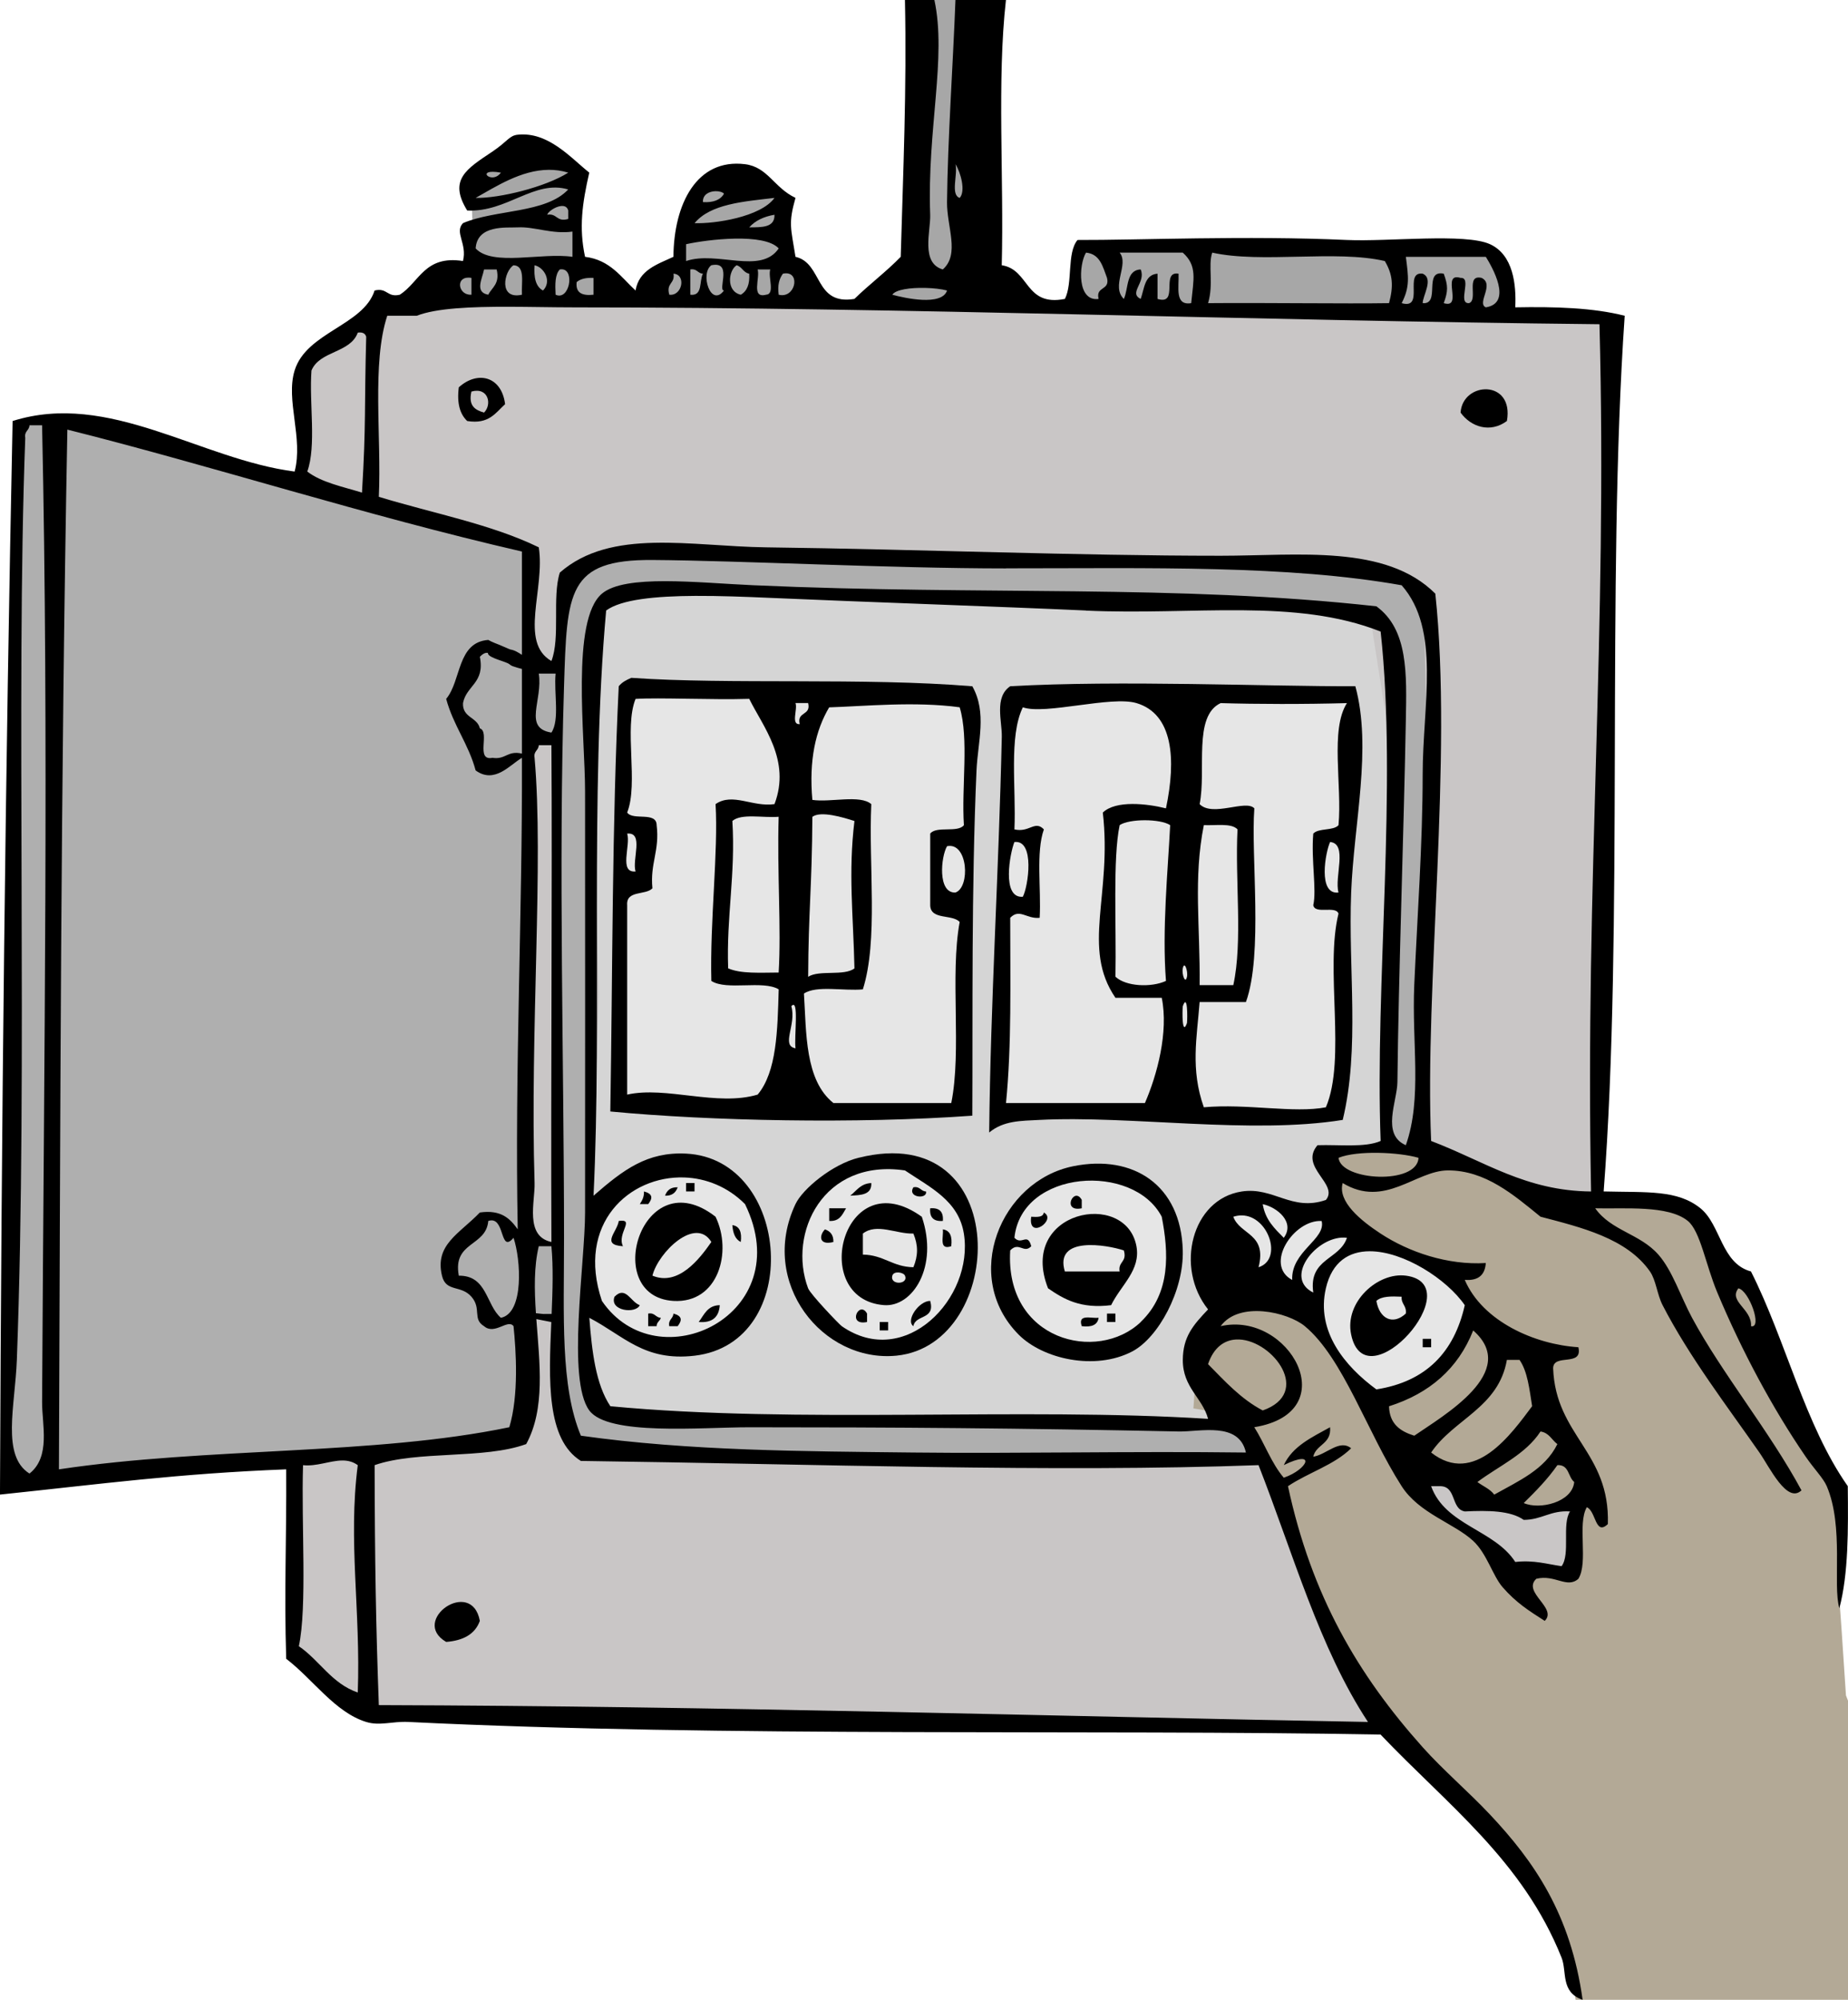 <?xml version="1.0" encoding="UTF-8" standalone="no"?>
<!-- Generator: Adobe Illustrator 13.0.2, SVG Export Plug-In . SVG Version: 6.00 Build 14948)  -->

<svg
   xmlns:dc="http://purl.org/dc/elements/1.1/"
   xmlns:cc="http://creativecommons.org/ns#"
   xmlns:rdf="http://www.w3.org/1999/02/22-rdf-syntax-ns#"
   xmlns:svg="http://www.w3.org/2000/svg"
   xmlns="http://www.w3.org/2000/svg"
   xmlns:sodipodi="http://sodipodi.sourceforge.net/DTD/sodipodi-0.dtd"
   xmlns:inkscape="http://www.inkscape.org/namespaces/inkscape"
   enable-background="new 0 0 305.146 330.136"
   xml:space="preserve"
   version="1.1"
   y="0px"
   x="0px"
   viewBox="0 0 305.146 330.136"
   id="svg3710"
   sodipodi:docname="fuse-box-colour.svg"
   inkscape:version="0.92.2 5c3e80d, 2017-08-06"><defs
     id="defs3714" /><sodipodi:namedview
     pagecolor="#ffffff"
     bordercolor="#666666"
     borderopacity="1"
     objecttolerance="10"
     gridtolerance="10"
     guidetolerance="10"
     inkscape:pageopacity="0"
     inkscape:pageshadow="2"
     inkscape:window-width="1436"
     inkscape:window-height="856"
     id="namedview3712"
     showgrid="false"
     inkscape:snap-global="false"
     inkscape:zoom="1.8188958"
     inkscape:cx="154.32468"
     inkscape:cy="141.03732"
     inkscape:window-x="4"
     inkscape:window-y="0"
     inkscape:window-maximized="1"
     inkscape:current-layer="svg3710" /><g
     id="g4331"><path
       inkscape:connector-curvature="0"
       id="path4273"
       d="m 152.586,2.184 -3.254,41.943 -6.87,5.785 -6.508,-0.723 -3.616,-5.424 -3.254,-1.446 0.723,-8.678 -7.955,-6.147 -3.616,0.362 -4.701,6.87 -1.808,7.593 -2.531,1.808 -2.893,5.424 -4.339,-1.446 -3.616,-3.254 -3.254,-0.362 -0.723,-10.486 1.808,-5.785 -9.763,-5.062 -8.678,5.062 0.362,11.571 v 3.977 L 74.124,46.658 69.423,58.59 252.021,56.059 248.766,51.72 v -4.339 l -2.531,-5.785 -55.683,-1.085 h -11.932 l -1.446,12.655 -13.378,-1.446 -1.446,-37.966 0.362,-14.463 h -10.124 z"
       style="fill:#a7a7a7;stroke:none;stroke-width:1px;stroke-linecap:butt;stroke-linejoin:miter;stroke-opacity:1;fill-opacity:1" /><path
       inkscape:connector-curvature="0"
       id="path4259"
       d="m 265.344,58.094 1.546,-5.668 -57.706,-1.03 -114.381,-1.546 -33.49,1.546 -11.85,8.759 -1.03,204.031 -1.03,8.244 12.881,9.789 140.658,2.576 62.858,2.576 v -93.772 l 2.061,-111.805 z"
       style="fill:#c9c6c6;stroke:none;stroke-width:1px;stroke-linecap:butt;stroke-linejoin:miter;stroke-opacity:1;fill-opacity:1" /><path
       inkscape:connector-curvature="0"
       id="path4261"
       d="m 107.683,97.252 29.368,1.03 h 72.132 l 17.003,3.091 4.122,26.277 -2.576,70.587 -3.607,35.036 -44.31,2.576 -54.099,-1.03 -22.67,-0.515 -6.183,-4.122 0.515,-23.701 1.546,-42.249 -1.03,-30.914 -1.03,-26.792 1.03,-5.152 3.091,-3.091 z"
       style="fill:#d5d5d5;stroke:none;stroke-width:1px;stroke-linecap:butt;stroke-linejoin:miter;stroke-opacity:1;fill-opacity:1" /><path
       id="path4266"
       d="M 10.486 69.076 L 2.17 69.799 L 2.893 76.307 L 1.084 164.172 L 1.447 244.441 L 80.994 238.295 L 84.971 236.125 L 86.418 216.238 L 92.203 217.324 L 91.842 221.301 L 92.564 229.979 L 96.902 239.379 L 143.547 240.826 L 207.547 240.826 L 231.771 234.68 L 233.219 213.346 L 236.111 141.029 L 235.025 98.363 L 227.795 93.303 L 217.67 92.939 L 163.072 92.578 L 105.219 90.771 L 96.902 91.855 L 93.287 96.918 L 92.203 111.02 L 87.141 108.85 L 86.779 90.047 L 10.486 69.076 z M 112.451 96.195 L 145.717 97.641 L 160.18 98.002 L 193.084 98.725 L 225.264 100.533 L 229.965 105.957 L 230.326 112.104 L 229.965 143.199 L 229.24 175.381 L 229.24 189.482 L 224.541 209.369 L 220.201 223.471 L 211.162 234.318 L 190.191 234.68 L 104.857 233.955 L 99.072 232.148 L 98.35 229.979 L 95.818 221.301 L 97.266 203.945 L 97.266 180.08 L 97.266 106.318 L 100.52 98.002 L 112.451 96.195 z M 91.982 122.459 L 91.824 127.074 L 91.664 143.465 L 91.982 169.564 L 92.301 206.008 L 89.914 205.211 L 87.367 204.098 L 86.891 189.775 L 86.094 177.043 L 87.367 137.1 L 87.846 122.777 L 91.982 122.459 z "
       style="fill:#afafaf;stroke:none;stroke-width:1px;stroke-linecap:butt;stroke-linejoin:miter;stroke-opacity:1;opacity:1;fill-opacity:1" /><path
       sodipodi:nodetypes="ccccccccccccccccccccccccccccccccccccccccccccccccccccccccccccccccccccccc"
       inkscape:connector-curvature="0"
       id="path4271"
       d="m 103.412,113.189 -1.446,29.649 0.362,33.988 v 4.701 l 38.327,2.893 18.079,-1.446 0.723,-41.582 1.085,-18.441 -1.446,-7.955 -47.728,-1.446 -6.508,0.723 z m 63.638,1.446 -2.169,54.237 v 14.825 l 38.327,0.362 16.994,-0.362 2.169,-14.825 -0.362,-21.333 1.808,-19.164 -1.446,-14.463 h -43.389 z m -60.022,77.739 -8.316,4.701 -2.169,10.847 1.446,8.316 9.401,6.508 14.102,-2.169 4.701,-6.508 -0.362,-10.847 -3.616,-8.678 -10.124,-1.808 z m 31.096,0.723 -4.701,6.147 -2.531,10.486 3.977,7.232 5.424,5.424 11.571,0.362 6.147,-7.232 2.531,-8.678 -2.893,-11.209 -6.87,-4.339 -6.147,1.085 z m 41.22,0.362 -10.847,5.424 -3.254,10.124 2.169,10.486 9.401,4.339 8.678,-0.723 6.87,-6.87 2.169,-9.401 -1.808,-8.316 -7.232,-5.785 z m 24.226,5.785 -1.085,11.571 14.463,6.508 5.785,10.124 6.508,3.254 6.87,-3.254 7.593,-9.039 -2.893,-7.232 -10.486,-5.424 -9.039,-3.254 -1.446,-1.085 -5.062,-1.808 -7.593,-1.808 z"
       style="fill:#e6e6e6;stroke:none;stroke-width:1px;stroke-linecap:butt;stroke-linejoin:miter;stroke-opacity:1;fill-opacity:1" /><path
       sodipodi:nodetypes="cccccccccccccccccccccccccccccccccccccccccccccccccc"
       inkscape:connector-curvature="0"
       id="path4275"
       d="m 306.619,331.221 h -46.282 l -1.085,-7.232 -4.701,-12.294 -22.418,-23.141 -12.294,-17.356 -6.87,-17.717 -4.701,-14.102 -4.701,-5.785 -6.508,-1.085 0.723,-10.124 5.785,-8.678 11.209,1.085 9.763,15.186 10.124,17.356 11.209,7.593 2.893,4.701 4.339,-0.362 6.147,0.362 2.169,-15.909 -2.169,4.339 -4.701,1.808 -11.932,-2.893 -2.531,-3.616 -10.124,-4.339 -1.808,-8.678 8.316,-2.893 3.616,-4.339 3.616,-6.147 -3.977,-6.508 -13.74,-6.147 -5.424,-3.977 0.723,-4.701 -3.254,-4.339 3.254,-1.085 14.463,-0.723 1.808,1.085 17.356,7.232 h 18.441 l 6.147,1.808 4.701,9.401 5.062,3.616 5.785,14.825 4.339,13.74 4.701,5.062 -0.723,12.655 0.723,10.124 0.723,10.847 1.808,4.701 z"
       style="fill:#b3a996;fill-opacity:1;stroke:none;stroke-width:1px;stroke-linecap:butt;stroke-linejoin:miter;stroke-opacity:1" /><g
       fill-rule="evenodd"
       clip-rule="evenodd"
       id="power_xA0_Image"><path
         id="path3637"
         d="m83.403 66.722c-1.582 1.432-2.665 3.362-6.255 2.781-1.193-1.125-1.727-2.908-1.391-5.56 3.036-2.766 7.059-1.897 7.646 2.779zm-3.477 1.391c1.353-1.34 0.728-4.254-2.084-3.475-0.547 2.4 0.65 3.057 2.084 3.475z" /><path
         id="path3639"
         d="m141.78 191.13c25.692-6.411 24.533 30.854 6.255 32.666-12.193 1.208-22.808-12.074-16.682-25.021 1.18-2.5 6.06-6.56 10.42-7.65zm-8.34 21.55c0.362 0.969 5.146 5.969 5.559 6.255 10.441 7.257 21.86-4.646 20.157-15.288-0.867-5.401-5.477-7.577-9.73-10.427-13.54-1.99-19.39 10.39-15.99 19.46z" /><path
         id="path3641"
         d="m177.23 192.52c9.94-1.998 17.777 3.149 18.072 13.898 0.183 6.679-4.049 14.431-8.34 16.682-6.143 3.219-14.753 1.261-18.766-2.779-9.47-9.54-3.02-25.38 9.04-27.8zm11.12 25.72c5.024-4.776 4.61-11.53 3.478-17.375-4.657-8.968-23.155-7.83-24.326 3.474 1.226 1.31 2.152-0.949 2.78 1.391-1.229 1.305-2.028-0.827-3.476 0.694-0.89 14.88 14.39 18.63 21.55 11.83z" /><path
         id="path3643"
         d="m113.29 195.3h1.391v1.388h-1.391v-1.39z" /><path
         id="path3645"
         d="m143.87 195.3c0.102 1.953-1.702 2.003-3.475 2.084 1.04-0.8 1.69-2 3.47-2.08z" /><path
         id="path3647"
         d="m111.9 196c-0.303 0.855-0.89 1.428-2.087 1.39 0.31-0.86 0.89-1.43 2.09-1.39z" /><path
         id="path3649"
         d="m150.82 196c1.123-0.195 1.195 0.656 2.084 0.693 0.28 1.35-3.16 1.02-2.08-0.69z" /><path
         id="path3651"
         d="m106.34 196.69c1.444 0.391 1.474 1.085 0.696 2.087h-1.39c0.36-0.56 0.72-1.13 0.69-2.09z" /><path
         id="path3653"
         d="m178.62 198.08v1.388c-3.39 0.7-1.28-3.7 0-1.39z" /><path
         id="path3655"
         d="m118.15 200.86c2.803 5.739 0.497 14.337-6.951 13.9-12.047-0.71-5.21-23.39 6.95-13.9zm-10.42 9.73c4.283 1.78 7.774-2.744 9.73-5.559-2.62-4.3-8.78 1.72-9.73 5.56z" /><path
         id="path3657"
         d="m152.21 200.86c2.812 8.251-1.525 14.972-6.255 14.594-12.55-0.99-6.76-23.94 6.25-14.59zm-9.73 2.78v3.475c3.431 0.043 4.911 2.041 8.342 2.084 0.798-1.945 0.798-3.612 0-5.559-2.78 0.1-6.05-1.78-8.34 0zm6.95 6.95c-0.237-0.563-1.845-0.837-2.086 0-0.46 1.61 2.72 1.5 2.09 0z" /><path
         id="path3659"
         d="m136.92 199.47h2.78c-0.604 1.019-1.041 2.203-2.78 2.087v-2.09z" /><path
         id="path3661"
         d="m153.6 199.47c1.518-0.124 2.211 0.57 2.086 2.087-1.52 0.12-2.22-0.57-2.09-2.09z" /><path
         id="path3663"
         d="m172.36 200.17c2.224 1.173-2.658 4.665-2.084 0.697 0.99 0.05 1.97 0.11 2.08-0.7z" /><path
         id="path3665"
         d="m183.48 215.46c-5.035 0.637-7.82-0.98-10.424-2.78-5.054-12.827 12.839-16.382 14.595-6.949 0.73 3.96-2.53 6.38-4.18 9.73zm-7.64-5.56h9.036c-0.285-1.676 1.27-1.512 0.695-3.477-2.79-0.92-11.54-2.44-9.74 3.48z" /><path
         id="path3667"
         d="m102.17 201.56c2.795-0.404-0.347 2.058 0.694 4.169-3.691-0.22-0.97-2.33-0.69-4.17z" /><path
         id="path3669"
         d="m120.93 202.25c1.222 0.166 1.583 1.197 1.388 2.78-0.93-0.45-1.29-1.48-1.39-2.78z" /><path
         id="path3671"
         d="m136.22 202.95c0.857 0.304 1.428 0.891 1.391 2.087-2.41 0.6-2.38-1.08-1.39-2.09z" /><path
         id="path3673"
         d="m155.68 202.95c1.223 0.169 1.584 1.197 1.391 2.781-2.09 0.7-1.23-1.55-1.39-2.78z" /><path
         id="path3675"
         d="m232.14 210.59c10.801 1.431-6.653 21.142-9.033 9.732-1.14-5.41 4.44-10.34 9.03-9.73zm-4.87 4.17c0.52 2.992 2.749 4.052 4.864 2.083 0.156-1.312-0.783-1.53-0.693-2.778-1.71-0.08-3.34-0.1-4.17 0.7z" /><path
         id="path3677"
         d="m105.64 215.46c-0.646 1.484-5.054 0.952-4.171-1.389 1.86-1.88 2.65 0.88 4.17 1.39z" /><path
         id="path3679"
         d="m153.6 214.76c0.854 3.169-2.438 2.194-2.779 4.168-1.32-0.91 0.88-4.17 2.78-4.17z" /><path
         id="path3681"
         d="m118.85 215.46c-0.129 1.956-1.209 2.962-3.475 2.781 0.89-1.19 1.43-2.74 3.47-2.78z" /><path
         id="path3683"
         d="m143.17 216.85v1.392c-3.39 0.69-1.28-3.7 0-1.39z" /><path
         id="path3685"
         d="m107.03 216.85c1.122-0.194 1.195 0.657 2.084 0.697-0.133 0.561-0.698 0.691-0.693 1.388h-1.391v-2.09z" /><path
         id="path3687"
         d="m111.2 216.85c1.444 0.39 1.473 1.086 0.696 2.085h-1.391c-0.2-1.13 0.65-1.2 0.69-2.09z" /><path
         id="path3689"
         d="m182.79 216.85h1.391v1.392h-1.391v-1.39z" /><path
         id="path3691"
         d="m181.4 217.54c-0.166 1.222-1.195 1.583-2.78 1.388-0.7-2.09 1.55-1.23 2.78-1.39z" /><path
         id="path3693"
         d="m145.26 218.24h1.39v1.39h-1.39v-1.39z" /><path
         id="path3695"
         d="m234.92 221.02h1.392v1.391h-1.392v-1.39z" /><path
         id="path3697"
         d="M 149.426 0 C 149.735 14.674 149.128 28.431 148.729 42.396 C 146.331 44.862 143.544 46.944 141.082 49.346 C 134.422 50.447 135.878 43.433 131.354 42.396 C 130.587 37.589 130.153 36.905 131.354 32.666 C 127.788 30.979 126.79 27.57 123.014 27.105 C 115.057 26.124 111.265 33.646 111.197 42.396 C 108.509 43.647 105.504 44.578 104.943 47.957 C 102.532 45.734 100.731 42.904 96.604 42.396 C 95.572 37.579 96.139 33.587 97.301 28.496 C 94.237 26.054 90.526 21.704 85.482 22.24 C 84.071 22.39 83.811 23.346 81.312 25.021 C 77.046 27.883 73.995 29.657 77.145 34.752 C 83.732 35.078 88.221 29.621 93.822 31.275 C 90.148 35.245 81.811 34.553 76.447 36.836 C 74.984 38.382 77.18 40.189 76.447 43.092 C 70.119 42.094 69.267 46.569 66.023 48.652 C 63.897 49.157 63.98 47.452 61.854 47.957 C 60.006 53.731 50.593 54.836 48.648 61.162 C 47.137 66.071 50.107 72.32 48.648 77.846 C 33.072 75.843 18.009 64.475 2.08 69.504 C 0.906 126.444 0.231 185.368 -0.004 246.734 C 16.777 244.976 29.369 243.261 47.258 242.566 C 47.325 254.465 46.907 262.664 47.258 273.84 C 51.678 277.217 55.305 282.677 60.463 284.266 C 62.71 284.959 64.785 284.137 67.414 284.266 C 119.744 286.835 180.579 285.468 227.965 286.35 C 238.981 297.946 251.472 307.166 257.852 323.188 C 258.768 325.49 257.638 328.872 261.326 330.137 C 259.359 316.016 253.346 307.333 246.033 299.557 C 242.451 295.747 238.319 292.247 234.914 288.438 C 224.229 276.478 216.577 263.482 212.674 245.344 C 216 243.11 220.303 241.853 223.102 239.09 C 221.183 237.521 219.015 240.151 216.846 240.479 C 217.316 238.405 219.88 238.419 219.623 235.613 C 216.646 237.272 213.454 238.71 211.98 241.869 L 212.01 241.85 C 217.43 239.2 215.968 242.579 211.979 243.949 C 209.949 241.578 208.817 238.304 207.111 235.609 C 222.239 233.134 212.863 216.354 201.553 218.928 C 204.625 214.733 212.64 216.602 215.453 218.928 C 221.793 224.182 225.742 236.455 231.438 245.34 C 234.327 249.849 240.085 251.453 243.252 254.375 C 245.517 256.466 246.484 260.148 248.115 262.021 C 250.364 264.599 252.447 265.904 255.068 267.582 C 257.233 265.454 251.299 262.871 253.678 260.633 C 256.768 259.87 258.744 262.312 260.627 260.633 C 262.306 257.911 260.409 251.609 262.016 248.818 C 263.553 249.453 263.392 253.614 265.494 251.596 C 265.857 239.649 256.875 237.047 256.457 225.881 C 256.486 223.362 261.392 225.717 260.627 222.406 C 253.44 221.952 244.812 218.162 241.863 211.285 C 244.128 211.464 245.207 210.46 245.338 208.506 C 239.039 208.889 232.628 206.703 227.963 203.641 C 224.725 201.515 220.835 198.38 221.707 195.301 C 228.675 199.522 233.751 193.232 239.082 193.215 C 245.256 193.196 249.944 197.257 254.371 200.859 C 261.122 202.626 268.619 204.425 272.443 209.895 C 273.445 211.327 273.628 213.701 274.527 215.453 C 278.908 223.969 285.386 232.416 290.512 239.781 C 292.199 242.205 295.073 248.315 297.463 246.035 C 292.297 236.433 284.271 226.613 279.393 217.541 C 277.499 214.015 276.153 209.748 273.832 207.115 C 270.774 203.647 266.035 203.189 263.406 199.469 C 268.126 199.599 275.441 198.897 278.697 201.557 C 280.767 203.246 281.649 208.807 283.562 213.369 C 287.654 223.129 292.779 232.636 298.158 240.475 C 299.552 242.505 301.072 244.026 301.635 245.34 C 304.504 252.044 302.59 261.64 303.719 265.494 C 305.219 259.813 305.191 252.603 305.109 245.34 C 298.029 235.275 294.876 221.286 289.123 209.895 C 284.208 208.579 284.154 202.196 280.783 199.469 C 276.965 196.381 271.967 196.875 264.799 196.688 C 268.143 153.227 265.216 96.314 268.273 52.129 C 263.109 50.807 256.815 50.611 250.203 50.736 C 250.389 46.979 249.866 42.063 246.031 40.312 C 241.955 38.45 229.167 39.925 222.402 39.617 C 205.817 38.864 187.98 39.656 177.922 39.617 C 176.127 41.761 177.174 46.746 175.836 49.348 C 169.19 50.667 170.036 44.49 165.41 43.787 C 165.786 29.335 164.604 13.326 166.104 0 L 157.766 0 C 157.383 10.272 156.478 23.124 156.375 33.361 C 156.332 37.437 158.535 41.96 155.68 44.482 C 151.983 43.424 153.692 38.11 153.594 35.447 C 153.078 21.259 156.338 9.537 154.289 0 L 149.426 0 z M 157.77 27.109 C 158.621 28.428 159.492 31.561 158.463 32.67 L 158.461 32.67 C 156.901 32.152 158.19 28.77 157.77 27.109 z M 90.609 28.035 C 91.666 28.028 92.743 28.168 93.83 28.5 C 90.091 30.874 82.46 32.758 78.541 32.67 C 81.806 30.851 86.029 28.066 90.609 28.035 z M 81.369 28.357 C 81.712 28.358 82.154 28.4 82.711 28.5 C 81.376 30.357 78.968 28.35 81.369 28.357 z M 118.129 31.562 C 118.735 31.546 119.303 31.704 119.551 31.975 C 118.958 33.006 117.799 33.469 116.072 33.365 L 116.07 33.365 C 116.002 32.099 117.119 31.59 118.129 31.562 z M 127.889 32.67 C 125.609 35.828 117.981 36.971 114.688 36.84 C 117.308 33.673 122.709 33.276 127.889 32.67 z M 93.006 34.012 C 93.394 34.06 93.705 34.278 93.83 34.756 L 93.83 36.145 C 91.866 36.72 92.03 35.164 90.355 35.449 C 90.497 34.949 91.646 34.14 92.596 34.018 C 92.738 33.999 92.876 33.996 93.006 34.012 z M 127.885 35.451 C 127.949 37.598 125.786 37.521 123.715 37.535 C 124.695 36.424 126.115 35.758 127.885 35.451 z M 85.49 37.535 C 88.22 37.383 91.169 38.707 94.525 38.23 L 94.525 42.4 C 89.49 41.643 81.324 44.02 78.541 41.012 C 78.792 37.037 83.686 37.634 85.49 37.535 z M 121.354 39.393 C 124.44 39.337 127.387 39.705 128.582 41.01 C 125.624 45.39 118.379 41.355 113.293 43.094 L 113.293 40.314 C 115.043 39.926 118.267 39.448 121.354 39.393 z M 179.318 41.705 C 181.649 41.92 182.091 44.031 182.793 45.877 C 183.31 48.016 180.884 47.21 181.402 49.35 L 181.398 49.35 C 177.858 49.824 178.098 43.786 179.318 41.705 z M 184.877 41.705 L 195.303 41.705 C 197.741 43.895 197.082 46.079 196.693 50.045 C 193.923 50.498 194.702 47.403 194.607 45.18 C 191.576 44.697 194.772 50.439 191.133 49.35 L 191.133 45.18 C 188.978 45.343 188.966 47.645 188.352 49.35 C 186.292 48.34 189.269 46.638 188.352 44.484 C 185.903 44.582 186.373 47.602 185.572 49.35 L 185.566 49.35 C 183.396 47.213 186.487 43.661 184.877 41.705 z M 200.168 41.705 C 208.316 43.518 220.576 41.218 228.662 43.094 C 229.99 45.329 230.12 47.217 229.359 50.045 C 222.006 50.161 209.102 49.961 199.479 50.045 C 200.439 46.807 199.438 43.848 200.168 41.705 z M 232.137 42.4 L 245.344 42.4 C 246.344 44.008 249.85 50.025 245.344 50.74 C 243.78 50.048 246.847 46.952 244.648 45.877 C 241.924 45.236 244.145 49.541 242.564 50.045 C 240.596 50.16 243.142 45.762 241.174 45.877 C 237.862 44.879 241.707 51.043 238.393 50.045 C 239.119 48.076 239.119 47.149 238.393 45.18 C 234.935 44.503 237.951 50.296 234.918 50.045 C 234.916 48.805 236.791 46.002 234.918 45.18 C 231.717 44.756 235.326 51.146 231.447 50.045 C 232.827 47.349 232.567 45.712 232.137 42.4 z M 118.059 43.711 C 120.734 43.62 118.531 47.933 119.543 47.961 L 119.547 47.961 C 117.357 50.844 115.555 45.157 117.455 43.789 C 117.679 43.741 117.88 43.717 118.059 43.711 z M 84.795 43.789 C 86.781 43.886 86.065 46.688 86.184 48.654 C 82.263 49.527 83.211 44.776 84.795 43.789 z M 88.27 43.789 C 89.918 44.173 91.152 46.478 89.66 47.961 C 88.446 47.32 88.126 45.786 88.27 43.789 z M 121.629 43.789 C 122.541 44.034 122.722 45.014 123.713 45.18 C 123.819 46.906 123.355 48.063 122.322 48.654 L 122.318 48.654 C 119.868 48.101 120.269 44.664 121.629 43.789 z M 114.357 44.457 C 115.136 44.489 115.289 45.146 116.066 45.18 C 115.423 46.392 116.092 48.91 113.982 48.654 L 113.982 44.484 C 114.123 44.46 114.246 44.452 114.357 44.457 z M 92.885 44.465 C 94.922 44.694 93.983 49.676 91.744 48.654 C 91.652 46.94 91.638 45.306 92.438 44.484 C 92.6 44.454 92.749 44.45 92.885 44.465 z M 79.928 44.484 L 82.014 44.484 C 82.565 46.887 81.24 47.419 80.623 48.654 C 78.331 48.252 79.627 46.029 79.928 44.484 z M 125.102 44.484 L 127.188 44.484 C 126.787 45.706 128.028 48.568 126.492 48.654 L 126.49 48.654 C 123.98 49.313 125.522 45.917 125.102 44.484 z M 129.799 45.121 C 132.178 45.118 131.253 49.328 128.582 48.654 L 128.578 48.654 C 128.358 47.042 128.687 45.986 129.277 45.18 C 129.466 45.139 129.64 45.121 129.799 45.121 z M 111.205 45.18 C 113.341 45.308 112.665 48.918 110.516 48.654 C 109.946 46.69 111.495 46.855 111.205 45.18 z M 77.367 45.83 C 77.514 45.832 77.672 45.847 77.844 45.877 L 77.844 48.654 C 75.71 48.792 75.166 45.807 77.367 45.83 z M 97.998 45.875 L 97.998 48.654 C 96.18 48.851 95.01 48.401 95.219 46.57 C 95.838 46.03 96.787 45.822 97.998 45.875 z M 152.744 47.529 C 154.154 47.561 155.513 47.721 156.379 47.961 C 155.517 50.572 149.356 49.212 147.342 48.654 L 147.34 48.654 C 147.909 47.779 150.395 47.477 152.744 47.529 z M 83.908 50.643 C 87.538 50.649 91.248 50.74 94.525 50.74 L 94.521 50.742 C 149.751 50.742 206.551 52.926 264.111 53.525 C 265.451 104.722 261.723 145.059 262.721 196.695 C 251.933 196.599 245.205 191.745 236.311 188.355 C 235.206 162.985 239.899 125.162 237.004 98.002 C 228.812 89.818 214.359 91.746 201.559 91.746 C 177.613 91.746 152.047 90.684 126.496 90.357 C 114.083 90.198 100.896 87.13 92.439 94.527 C 91.147 98.562 92.548 105.292 91.051 109.123 C 85.656 106.023 90.039 97.239 88.965 90.357 C 81.186 86.552 71.428 84.727 62.553 82.018 C 63.01 72.049 61.366 59.978 63.943 52.131 L 68.809 52.131 C 72.035 50.856 77.859 50.632 83.908 50.643 z M 59.615 54.895 C 60.084 54.947 60.354 55.2 60.469 55.605 C 60.143 67.429 60.466 69.797 59.773 81.322 C 56.586 80.339 53.1 79.654 50.738 77.848 C 52.272 73.59 51.033 66.557 51.432 61.164 C 52.785 57.884 57.846 58.311 59.078 54.91 C 59.28 54.882 59.459 54.877 59.615 54.895 z M 4.867 70.205 L 6.951 70.205 C 8.063 122.325 7.261 173.635 6.951 231.445 C 6.93 235.183 8.4 240.473 4.867 243.262 C 0.194 240.319 2.494 232.121 2.781 224.494 C 4.613 175.725 2.574 114.96 4.172 72.287 L 4.172 72.285 C 3.978 71.165 4.827 71.091 4.867 70.205 z M 11.123 70.922 C 35.002 76.906 60.272 85.083 86.184 91.049 L 86.184 108.107 C 85.584 107.717 84.978 107.332 84.262 107.219 C 83.968 107.129 82.681 106.513 81.701 106.154 C 81.329 105.996 80.954 105.842 80.623 105.643 C 75.448 106.029 76.205 112.346 73.674 115.373 C 74.848 119.757 77.36 122.805 78.539 127.188 C 81.688 129.476 84.232 126.22 86.184 125.104 C 86.272 151.369 84.981 176.257 85.488 202.945 C 84.239 201.184 82.748 199.663 79.234 200.164 C 75.817 203.71 71.759 205.479 72.979 210.592 C 73.641 213.376 76.098 212.065 77.844 214.068 C 79.556 216.03 77.97 217.752 79.928 218.932 C 81.688 220.457 83.87 217.661 84.795 218.932 C 85.217 223.007 85.685 230.331 84.1 235.613 C 61.71 240.27 34.369 238.876 9.732 242.564 C 9.973 183.755 10.002 130.449 11.123 70.922 z M 107.73 92.445 C 122.156 92.542 146.957 93.836 166.111 93.836 L 166.102 93.822 C 190.082 93.822 212.601 93.272 231.441 96.617 C 237.935 103.968 234.914 116.289 234.914 127.893 C 234.914 139.251 234.016 151.49 233.525 162.643 C 233.103 172.246 234.864 181.291 232.135 189.055 C 228.037 187.29 230.713 181.807 230.744 178.629 C 230.925 161.303 231.807 137.109 232.135 118.857 C 232.273 111.299 232.548 103.928 227.27 100.092 C 194.228 96.431 162.636 98.323 124.41 96.615 C 115.12 96.2 103.208 94.776 99.389 98.006 C 94.256 102.347 96.607 121.489 96.607 130.672 C 96.607 157.74 96.636 174.507 96.607 200.172 C 96.599 208.547 93.57 227.765 97.305 232.842 C 100.407 237.06 115.777 235.619 123.715 235.619 C 147.901 235.619 168.166 235.763 194.607 236.314 C 198.185 236.389 204.577 234.631 205.729 239.789 C 186.727 239.548 167.865 239.987 150.82 239.789 C 132.811 239.581 113.805 239.541 95.914 237.01 C 92.497 228.807 93.133 217.323 93.133 204.344 C 93.133 175.607 92.202 142.983 93.133 113.297 C 93.624 97.677 93.67 92.351 107.73 92.445 z M 114.799 98.373 C 118.748 98.353 123.038 98.517 127.195 98.699 C 143.49 99.416 164.769 100.124 179.322 100.785 L 179.324 100.801 C 197.194 101.611 213.865 98.687 227.975 104.262 C 230.755 129.633 227.004 162.617 227.975 188.359 C 225.394 189.484 221.139 188.937 217.549 189.055 C 214.46 192.686 221.113 195.448 218.939 198.092 C 213.282 200.05 210.306 195.894 205.037 196.697 C 196.748 197.961 193.978 209.296 199.479 216.16 C 197.018 218.756 195.33 220.668 195.309 224.5 C 195.285 229.064 198.578 230.767 199.479 234.23 C 168.818 232.28 131.575 235.078 100.785 232.145 C 98.371 228.534 97.745 223.137 97.311 217.551 C 103.036 220.531 106.359 224.772 114.686 223.805 C 132.745 221.707 130.65 191.307 113.295 190.443 C 106.874 190.123 102.948 193.083 98.004 197.395 C 99.424 168.627 97.372 130.624 100.09 100.785 C 102.583 98.953 108.217 98.407 114.799 98.373 z M 80.357 107.766 C 80.427 107.763 80.493 107.772 80.559 107.785 C 80.567 107.827 80.576 107.905 80.584 107.928 C 80.822 108.659 83.501 109.188 84.092 109.633 C 84.295 109.805 84.522 109.943 84.779 110.018 C 85.239 110.185 85.711 110.308 86.184 110.432 L 86.184 124.408 C 83.774 123.85 83.513 125.444 81.318 125.104 C 78.436 125.671 80.971 120.818 79.234 120.238 C 78.801 118.354 76.33 118.508 76.453 116.068 C 77.006 113.146 80.107 112.772 79.234 108.424 C 79.686 107.956 80.044 107.776 80.357 107.766 z M 88.965 111.207 L 91.744 111.207 C 91.443 114.379 92.448 118.859 91.051 120.936 L 91.051 120.938 C 86.325 120.188 89.661 115.627 88.965 111.207 z M 88.965 123.02 L 91.051 123.02 C 91.211 145.152 90.935 178.364 91.051 205.033 C 86.61 204.085 88.363 198.375 88.27 195.305 C 87.503 170.28 89.791 142.242 88.27 125.105 L 88.27 125.1 C 88.072 123.98 88.927 123.91 88.965 123.02 z M 227.596 190.314 C 230.109 190.356 232.632 190.672 234.227 191.137 C 234.027 195.64 221.409 194.958 221.02 191.137 C 222.58 190.507 225.083 190.273 227.596 190.314 z M 113.016 194.381 C 116.571 194.51 120.164 195.907 123.021 198.781 C 131.936 217.047 108.589 228.265 99.391 214.766 L 99.389 214.762 C 95.09 202.004 103.93 194.051 113.016 194.381 z M 208.504 198.787 C 210.872 199.29 213.896 201.75 211.98 204.346 C 210.481 202.826 208.924 201.386 208.504 198.787 z M 205.066 200.643 C 209.474 200.706 211.88 207.928 207.811 209.205 C 209.249 203.597 204.78 203.907 203.641 200.867 C 204.135 200.706 204.61 200.636 205.066 200.643 z M 81.117 201.465 C 83.37 201.373 82.585 206.929 84.797 204.342 C 85.998 207.877 86.574 216.763 82.711 217.549 C 80.223 215.402 80.446 210.544 75.76 210.596 C 74.709 204.915 80.263 205.84 80.625 201.562 C 80.804 201.502 80.967 201.471 81.117 201.465 z M 218.234 201.566 C 218.984 204.602 213.172 206.547 213.369 211.297 L 213.365 211.297 C 208.685 208.817 213.614 201.306 218.234 201.566 z M 221.51 204.312 C 221.812 204.293 222.112 204.301 222.408 204.34 C 221.208 208.008 216.049 207.712 216.85 213.377 L 216.85 213.381 C 212.068 211.037 216.972 204.597 221.51 204.312 z M 88.963 205.73 L 91.049 205.73 C 91.372 209.147 91.25 213.009 91.086 216.912 L 89.729 216.912 L 88.494 216.775 C 88.234 212.899 88.155 209.118 88.963 205.73 z M 226.141 206.564 C 231.76 206.547 238.917 211.173 241.867 215.467 C 240.121 223.222 235.485 228.082 227.27 229.367 C 222.08 225.565 217.285 219.791 218.93 212.686 L 218.928 212.688 C 219.951 208.259 222.769 206.575 226.141 206.564 z M 287.045 212.682 C 288.84 213.057 291.064 219.35 289.131 218.936 L 289.135 218.932 C 289.315 216.072 285.365 214.872 287.045 212.682 z M 88.561 217.762 L 91.031 218.248 C 90.614 227.935 90.209 237.608 95.912 241.176 C 134.462 241.683 174.044 243.115 207.812 241.871 C 213.488 256.35 217.869 272.125 225.883 284.268 C 172.803 283.308 118.911 281.652 62.553 281.486 C 62.068 268.141 61.89 257.964 61.859 241.871 C 68.911 239.422 79.924 240.936 86.881 238.396 L 86.881 238.41 C 90.071 232.584 89.097 225.049 88.561 217.762 z M 243.258 219.635 C 251.046 226.471 238.247 233.741 233.529 237.012 C 231.232 236.299 229.433 235.088 229.359 232.154 C 236.038 230.034 240.758 225.954 243.258 219.635 z M 204.611 221.125 C 210.224 221.349 216.707 229.967 208.504 232.844 C 204.861 230.928 202.238 227.988 199.471 225.195 L 199.475 225.193 C 200.422 222.408 202.166 221.245 204.072 221.131 C 204.251 221.12 204.43 221.118 204.611 221.125 z M 248.82 224.494 L 250.904 224.494 C 252.241 226.402 252.54 229.348 252.99 232.141 C 249.584 236.683 243.453 245.41 236.314 239.789 C 240.036 234.254 247.451 232.401 248.82 224.494 z M 254.373 236.316 C 255.79 236.522 256.225 237.707 257.154 238.4 C 255.1 242.603 250.732 244.49 246.73 246.74 C 246.047 245.801 244.873 245.352 243.949 244.656 L 243.953 244.656 C 247.533 241.976 251.913 240.096 254.373 236.316 z M 56.486 241.105 C 57.4 241.095 58.271 241.283 59.076 241.877 C 57.455 254.432 59.568 265.865 59.076 279.406 C 54.764 277.927 52.783 274.116 49.346 271.762 C 50.741 265.303 49.734 251.617 50.039 241.877 C 52.254 242.118 54.476 241.129 56.486 241.105 z M 257.16 241.871 C 259.121 241.762 258.902 243.835 259.939 244.65 C 259.621 248.016 254.212 249.289 251.602 248.129 C 253.581 246.18 255.541 244.2 257.16 241.871 z M 236.311 245.346 L 237.699 245.346 C 240.563 245.262 239.512 249.095 241.871 249.516 C 245.77 249.325 249.422 249.377 251.6 250.906 C 254.608 250.902 256.011 249.294 259.246 249.516 C 257.875 251.619 259.333 256.554 257.855 258.551 C 255.417 258.209 253.332 257.514 250.211 257.855 L 250.211 257.865 C 246.771 252.505 238.641 251.836 236.311 245.346 z " /><path
         id="path3699"
         d="m248.82 69.503c-2.743 2.029-5.927 1-7.646-1.39 0.34-5.176 8.87-5.53 7.65 1.39z" /><path
         id="path3701"
         d="m223.8 113.29c2.783 10.227-0.251 22.635-0.693 34.056-0.499 12.783 1.457 25.667-1.391 37.532-15.11 2.439-35.087-0.762-50.042 0-3.167 0.159-5.989 0.126-8.34 2.084 0.239-21.911 1.586-42.884 2.085-65.333 0.057-2.562-1.28-6.539 1.39-8.339 18.1-1.03 42.46 0.04 56.99 0zm-36.14 2.78c-4.182-1.249-15.119 1.989-18.766 0.695-2.347 4.836-1.087 13.276-1.39 20.155 2.495 0.575 3.362-1.566 4.864 0-1.334 3.761-0.435 9.758-0.694 14.595-2.155 0.236-3.32-1.608-4.865 0-0.002 10.425 0.248 21.099-0.696 30.581h22.938c2.018-4.641 3.925-11.723 2.78-17.375h-7.646c-5.648-8.246-0.522-16.972-2.087-30.581 2.145-2.066 7.303-1.471 10.427-0.695 1.72-8.13 1.16-15.57-4.85-17.37zm13.9 0c-4.59 2.129-2.344 11.092-3.474 16.68 2.142 2.184 7.653-0.824 9.033 0.696-0.588 7.876 1.469 24.081-1.388 31.971h-7.646c-0.452 5.888-1.534 11.085 0.693 17.376 7.118-0.641 14.886 1.022 20.156 0 3.397-7.955-0.181-22.886 2.084-31.972-0.482-1.371-3.877 0.171-4.168-1.389 0.587-2.488-0.37-7.448 0-11.815 0.887-0.965 3.281-0.426 4.168-1.391 0.613-6.569-1.415-15.779 1.391-20.156-7.17 0.2-14.88 0.18-20.84 0zm-16.68 20.15c-1.155 5.474-0.53 16.488-0.694 25.021 1.699 1.614 5.875 1.823 8.34 0.695-0.657-8.481 0.318-18.167 0.696-25.716-1.61-1.08-6.76-1.08-8.35 0zm13.9 0c-1.754 8.807-0.592 16.619-0.693 26.41h5.559c1.583-7.221 0.262-17.346 0.696-25.715-1.03-1.08-3.57-0.61-5.57-0.7zm-29.89 11.82c0.881-1.608 2.053-9.443-1.39-9.036-0.72 1.77-2.17 9.33 1.39 9.04zm52.13-0.7c-0.728-2.516 1.577-8.063-1.39-8.34-0.76 1.62-2.09 8.76 1.39 8.34zm-25.02 13.91c0.188-0.947-0.431-2.714-0.694-1.39-0.2 0.94 0.42 2.71 0.69 1.39zm0 7.64c0.091-0.911 0.106-5.026-0.694-2.778-0.1 0.91-0.12 5.03 0.69 2.78z" /><path
         id="path3703"
         d="m160.55 113.29c2.463 4.374 0.902 9.174 0.693 13.9-0.857 19.553-0.609 40.616-0.693 56.992-19.098 1.379-43.271 0.876-59.772-0.694 0.387-23.475 0.272-47.452 1.39-70.197 0.509-0.649 1.264-1.054 2.085-1.39 16.22 1.13 38.37-0.08 56.29 1.39zm-55.6 2.08c-1.954 4.765 0.517 13.955-1.391 18.766 0.939 1.38 4.852-0.219 4.867 2.085 0.523 4.231-1.112 6.303-0.696 10.425-1.126 1.191-4.364 0.27-4.171 2.781v31.274c6.453-1.438 14.811 2.008 21.546 0 3.165-3.786 3.284-10.617 3.475-17.375-2.606-1.562-8.589 0.25-11.12-1.389-0.253-9.866 1.162-21.391 0.696-29.192 2.822-1.959 6.126 0.536 9.73 0 2.755-7.258-1.931-12.821-4.171-17.375-6.07 0.19-14.91-0.24-18.77 0.01zm27.1 4.17c-0.518-2.139 1.908-1.336 1.39-3.476h-2.086c0.39 1.02-0.81 3.6 0.7 3.48zm4.87-2.78c-2.241 3.783-3.367 8.681-2.781 15.29 3.025 0.449 7.857-0.906 9.73 0.695-0.459 10.199 1.17 22.485-1.391 30.582-3.173 0.302-7.651-0.702-9.729 0.695 0.407 6.448 0.139 14.311 4.865 18.071h19.462c1.749-8.674-0.238-21.088 1.388-29.886-1.207-1.341-4.825-0.271-4.864-2.779v-11.815c1.013-1.306 4.549-0.085 5.562-1.391-0.416-6.303 0.859-14.298-0.697-19.46-7.39-1.01-15.75-0.17-21.55 0.01zm-2.78 18.08c-0.064 11.653-0.657 15.662-0.694 26.411 1.829-1.181 5.954-0.069 7.644-1.39-0.197-8.841-1.039-15.806 0-24.326-1.89-0.61-5.58-1.72-6.95-0.69zm-13.21 0.69c0.54 8.881-0.998 15.685-0.696 24.326 2.086 0.925 5.318 0.707 8.34 0.695 0.445-7.346-0.271-16.572 0-25.716-2.55 0.22-6.14-0.6-7.64 0.69zm-15.98 8.34c-0.624-1.924 1.427-6.525-1.391-6.255 0.62 1.92-1.43 6.52 1.39 6.25zm52.82 3.47c2.473-0.852 2.071-8.372-1.39-7.646-1.01 1.7-1.61 7.78 1.39 7.65zm-26.41 25.72c-0.255-1.869 0.638-8.461-0.694-6.951 0.89 3.05-1.78 6.51 0.69 6.95z" /><path
         id="path3705"
         d="m79.232 267.58c-0.792 2.219-2.768 3.254-5.56 3.475-6.061-3.53 4.203-10.74 5.56-3.48z" /></g></g></svg>